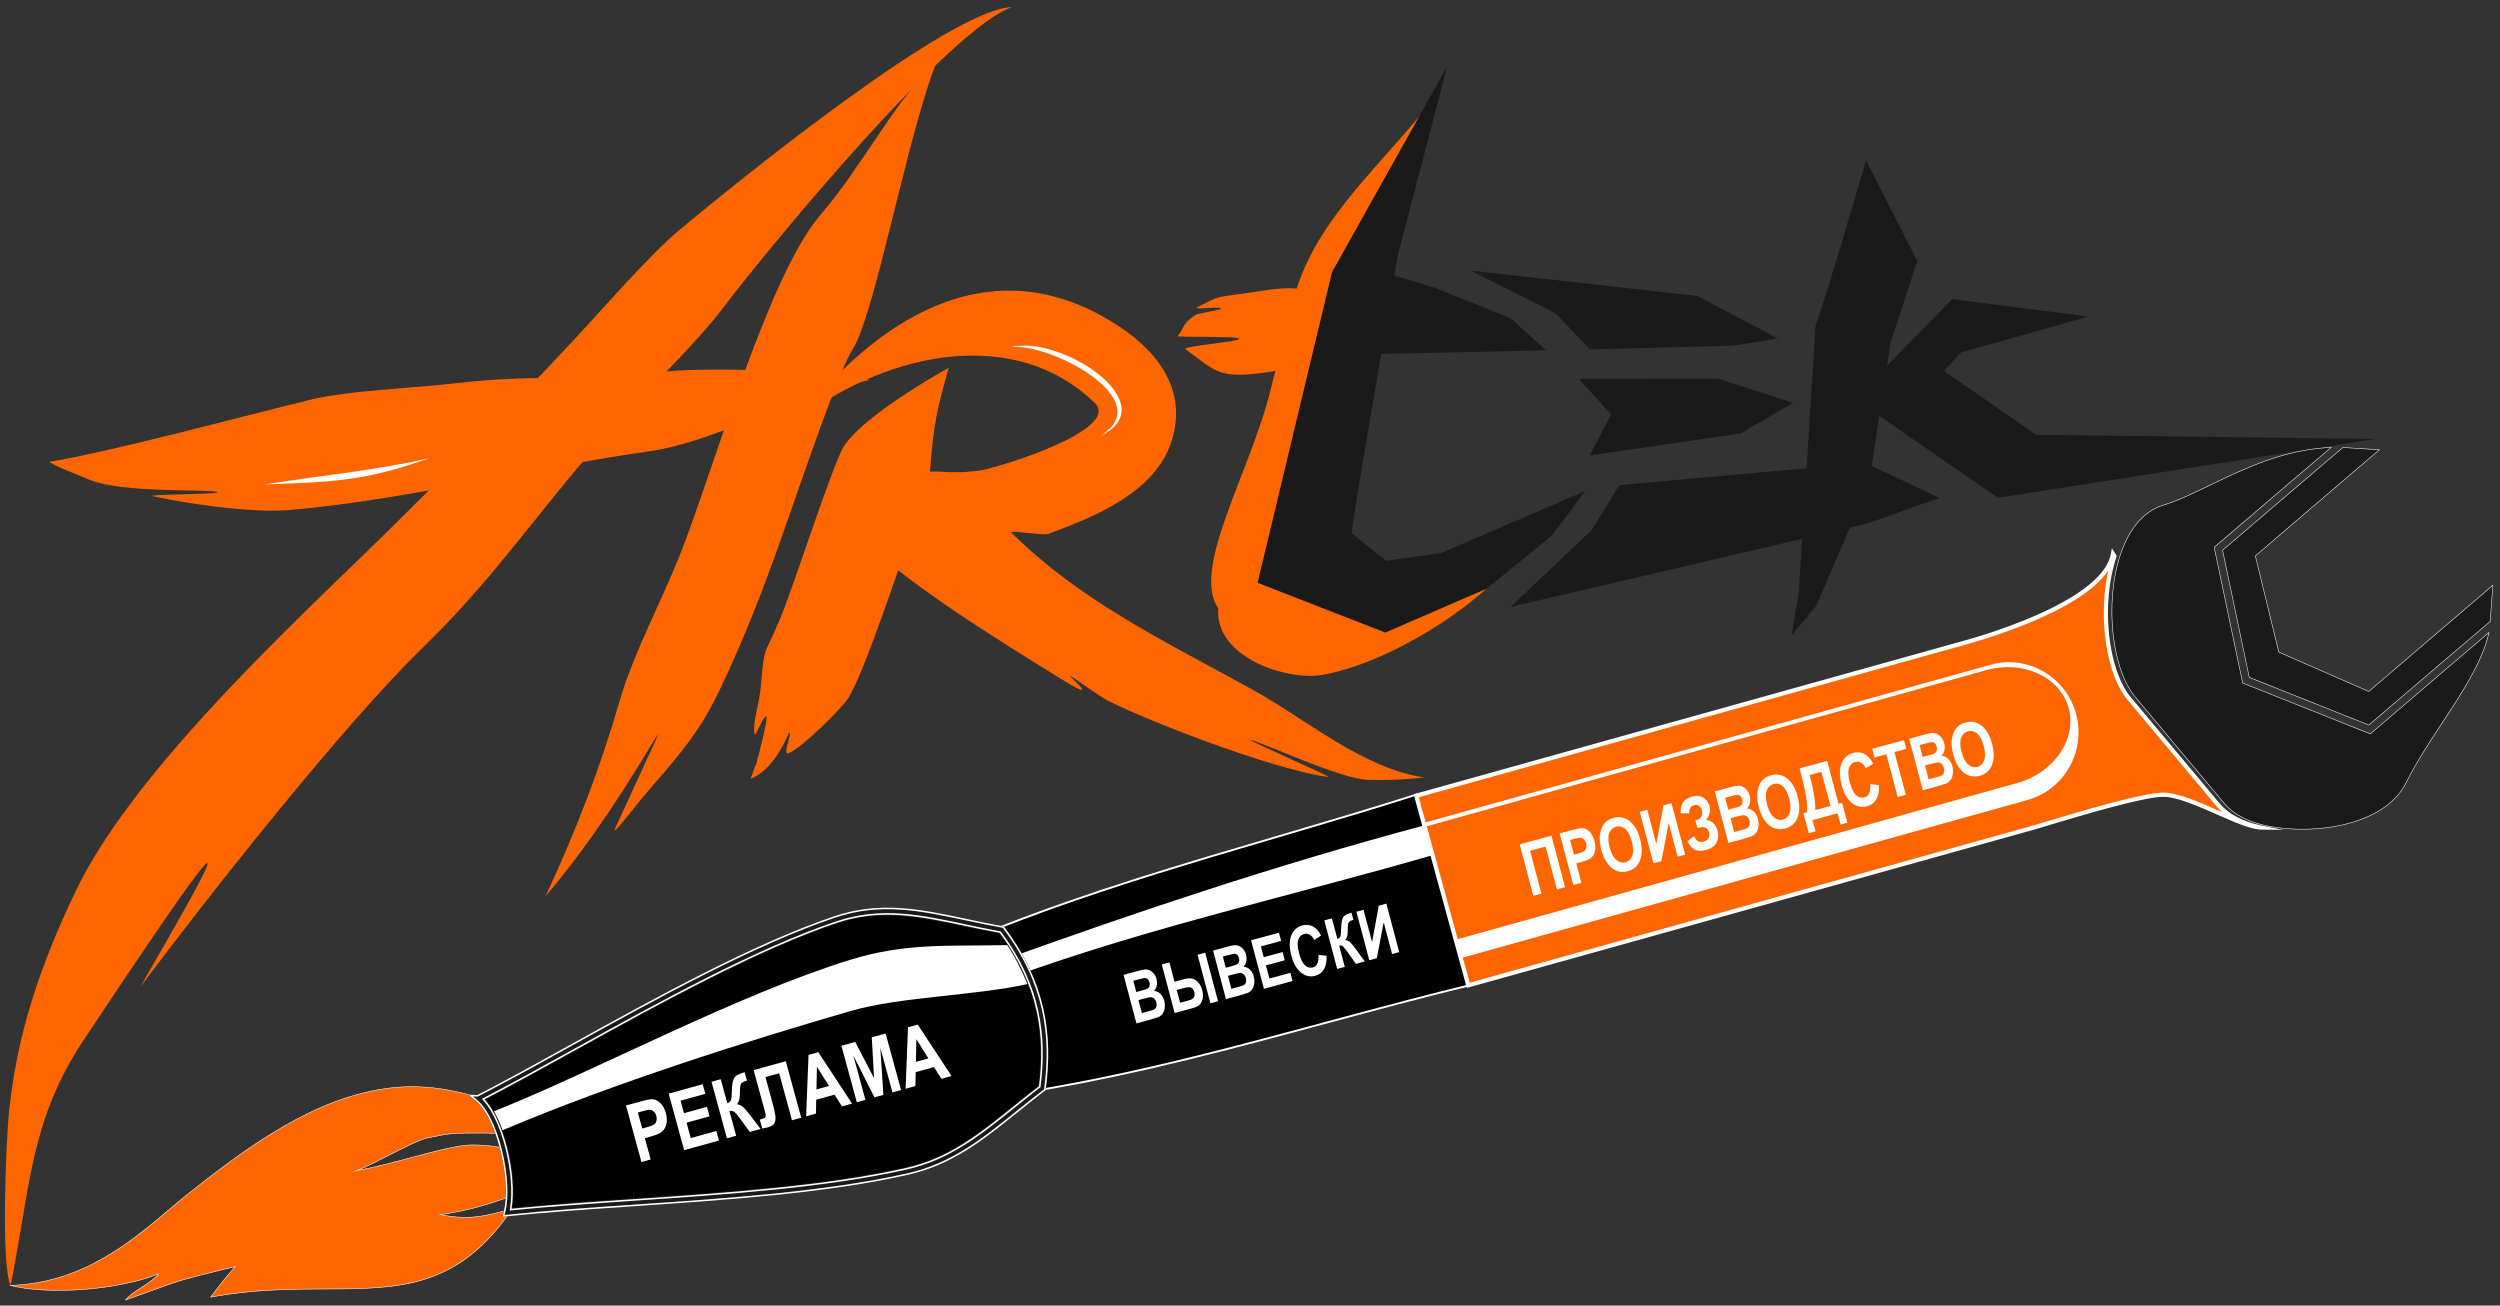<?xml version="1.0" encoding="UTF-8"?> <svg xmlns="http://www.w3.org/2000/svg" viewBox="0 0 90 47" fill="none"><rect x="0" y="0" width="90" height="47" fill="#333333" stroke="none"/><g clip-path="url(#clip0_167_787)"><path fill-rule="evenodd" clip-rule="evenodd" d="M35.917 33.38C39.178 32.093 42.55 31.099 45.923 30.105C47.603 29.609 49.283 29.114 50.962 28.578L51.03 28.556L51.049 28.626L51.325 29.629L51.343 29.695L51.638 30.768L51.656 30.834L52.917 35.427L52.936 35.496L52.867 35.514C51.167 35.928 49.477 36.384 47.787 36.84C44.408 37.752 41.028 38.664 37.53 39.255L37.469 39.266L37.452 39.205L36.371 35.27L36.352 35.198L36.169 34.533L36.159 34.497L35.876 33.464L35.859 33.403L35.917 33.38ZM45.961 30.238C42.613 31.226 39.266 32.212 36.025 33.487L36.282 34.423C38.548 33.61 40.931 32.781 43.42 31.974C45.912 31.166 48.507 30.383 51.191 29.665L50.935 28.733C49.294 29.256 47.628 29.747 45.961 30.238ZM52.765 35.395L51.523 30.873C49.865 31.352 48.198 31.796 46.531 32.239C43.177 33.131 39.824 34.022 36.502 35.223L37.569 39.107C41.039 38.517 44.395 37.611 47.752 36.705C49.417 36.256 51.082 35.806 52.765 35.395ZM51.486 30.738L51.228 29.799C48.544 30.518 45.952 31.3 43.462 32.107C40.976 32.913 38.59 33.743 36.319 34.559L36.465 35.088C39.792 33.886 43.144 32.995 46.495 32.104C48.158 31.662 49.821 31.22 51.486 30.738Z" fill="white"></path><path fill-rule="evenodd" clip-rule="evenodd" d="M36.428 35.186C37.454 34.842 38.461 34.482 39.483 34.157C40.633 33.79 41.801 33.461 42.964 33.131C44.764 32.62 46.568 32.161 48.398 31.669C49.065 31.489 49.74 31.31 50.437 31.111C50.809 31.005 51.21 30.87 51.568 30.777C51.471 30.421 51.374 30.064 51.276 29.708C46.221 31.104 41.203 32.688 36.24 34.529L36.428 35.186Z" fill="white"></path><path fill-rule="evenodd" clip-rule="evenodd" d="M36.433 0.256C34.236 0.996 27.845 8.696 25.961 11.173C25.087 12.322 23.363 13.994 22.332 15.098C19.638 17.983 18.064 20.557 15.236 23.298C12.416 26.029 7.484 32.271 5.087 35.484C4.786 35.888 11.857 24.099 2.994 37.47C1.067 40.378 1.095 42.763 0.382 46.273C0.029 45.538 0.219 41.074 0.321 40.068C0.598 37.343 1.363 34.935 2.711 32.108C4.632 28.078 9.737 23.219 12.888 20.166C15.666 17.475 18.085 14.993 20.731 12.159C21.743 11.075 23.392 9.166 24.459 8.278C26.747 6.373 34.238 0.32 36.433 0.256Z" fill="#FF6600"></path><path fill-rule="evenodd" clip-rule="evenodd" d="M33.76 2.112C32.823 4.448 31.898 9.24 31.128 11.542C30.699 12.826 30.763 12.236 30.226 13.575C28.917 16.833 28.016 20.063 26.588 23.342C25.594 25.623 25.212 26.27 23.958 27.749C23.743 28.002 23.503 28.28 23.229 28.595C22.874 29.004 21.943 30.26 22.166 29.774C25.313 22.89 23.112 28.209 19.641 32.26C20.747 29.887 21.593 27.687 22.336 25.141C22.803 23.54 23.82 21.629 24.475 19.983C25.687 16.936 27.631 9.963 29.522 7.753C31.104 5.905 32.017 3.914 33.76 2.112Z" fill="#FF6600"></path><path fill-rule="evenodd" clip-rule="evenodd" d="M34.156 13.24C33.752 14.648 33.603 15.301 33.497 16.773C33.404 18.069 33.352 17.681 32.918 18.861C32.495 20.012 31.094 24.318 30.508 25.177C30.296 25.488 28.954 26.858 28.401 27.113C28.125 27.241 28.572 26.262 28.401 26.39C28.475 26.159 27.966 27.693 27.027 28.029C27.042 27.991 27.29 27.253 27.224 27.558L27.213 27.555C28.076 24.3 27.205 26.554 27.171 26.441C27.068 26.099 27.342 25.279 27.386 24.753C27.519 23.163 27.502 23.667 28.079 22.287C28.578 21.094 29.998 16.644 30.39 16.05C31.009 15.111 33.157 13.791 34.156 13.24Z" fill="#FF6600"></path><path fill-rule="evenodd" clip-rule="evenodd" d="M34.156 13.24C30.819 17.173 31.288 20.32 28.223 25.899L27.496 27.223C27.438 27.728 27.738 27.369 27.027 28.029" fill="#FF6600"></path><path fill-rule="evenodd" clip-rule="evenodd" d="M28.76 15.087C31.354 11.755 35.553 8.627 40.29 11.752C41.776 12.733 42.738 14.127 42.175 15.884C41.584 17.728 39.422 18.6 37.737 19.22C37.558 19.286 36.557 19.103 36.389 19.157C38.862 21.601 41.704 22.968 45.016 24.785C47.059 25.906 48.992 27.63 51.275 27.993C50.547 28.067 49.9 28.096 49.235 28.074C48.221 28.042 45.343 26.669 45.014 26.639C44.866 26.626 47.981 27.988 47.826 27.97C47.648 27.95 47.434 27.912 47.19 27.859C45.25 27.435 41.699 26.116 39.895 25.23C39.61 25.09 38.812 24.505 38.641 24.396C38.079 24.035 39.953 25.521 38.175 24.428C33.823 21.753 32.69 20.841 30.929 19.416C32.663 20.554 30.269 16.644 34.15 16.998L34.684 16.997L35.218 16.95C35.901 16.858 40.402 15.467 39.408 14.502C36.606 11.782 32.109 12.58 28.76 15.087Z" fill="#FF6600"></path><path fill-rule="evenodd" clip-rule="evenodd" d="M51.268 3.974C50.063 6.808 48.809 7.787 48.627 10.94C48.455 13.921 47.41 14.926 46.867 17.445C46.655 18.429 46.731 20.13 46.47 20.71C46.438 20.781 46.413 20.828 46.381 20.873C46.416 21.361 47.499 21.434 47.572 21.877C49.273 21.703 50.783 21.552 51.986 21.134C53.202 20.711 54.125 20.283 55.068 19.392C53.746 21.6 50.077 23.863 47.605 24.297C46.376 24.513 43.722 23.697 43.857 21.897C42.867 20.467 45.032 16.97 45.753 13.986C46.122 12.459 46.212 12.722 46.463 11.279C46.981 8.295 49.467 6.218 51.268 3.974Z" fill="#FF6600"></path><path fill-rule="evenodd" clip-rule="evenodd" d="M44.287 12.141L42.387 12.113C42.621 11.847 42.57 11.599 43.09 11.313C43.373 11.253 43.657 11.193 43.94 11.132C44.083 10.993 42.986 11.168 43.084 11.074C44.025 10.587 43.569 10.759 45.349 10.481C47.334 10.171 47.318 10.55 48.891 11.639C47.446 12.998 47.901 13.045 45.906 13.357C43.889 13.672 43.847 13.438 42.678 12.567C42.513 12.444 45.609 12.228 44.287 12.141Z" fill="#FF6600"></path><path fill-rule="evenodd" clip-rule="evenodd" d="M1.773 16.626C4.046 16.257 8.959 14.927 11.196 14.385C12.556 14.055 14.848 13.979 16.344 13.803C19.335 13.451 20.712 13.743 23.682 13.401C25.533 13.188 29.474 13.356 31.316 13.68L30.476 13.861C28.086 14.471 25.704 15.918 23.336 16.252C19.249 16.829 14.453 18.033 10.342 18.365C9.496 18.433 8.086 18.316 6.626 18.075C6.253 18.013 5.877 17.944 5.507 17.867C5.133 17.79 8.155 17.799 7.801 17.709C7.37 17.599 4.36 17.76 3.194 17.26C2.622 17.015 2.118 16.85 1.773 16.626Z" fill="#FF6600"></path><path fill-rule="evenodd" clip-rule="evenodd" d="M3.054 16.6C10.168 16.877 17.025 15.732 23.828 14.782C25.463 14.553 29.242 13.599 31.316 13.68" fill="#FF6600"></path><path fill-rule="evenodd" clip-rule="evenodd" d="M56.002 11.279L52.935 9.74L61.114 10.657L64.001 12.185L62.374 12.446L57.228 12.577L56.002 11.279ZM50.197 9.916L51.642 10.356L54.38 11.454L55.661 12.612L49.72 12.743L48.874 17.758L48.653 19.193L49.897 20.188L51.879 19.909L57.074 17.674L55.867 19.285L53.514 21.195L49.871 22.772L45.273 20.981L47.953 9.796L52.1 2.385L50.312 9.232L50.197 9.916ZM75.185 11.396L70.6 12.689L69.976 13.35L73.305 15.654L85.525 15.8L71.925 17.919L67.658 14.975L67.382 16.77L69.819 17.925L67.206 18.854L66.597 18.996L65.379 21.817L64.499 22.876L64.757 21.313L64.878 19.398L54.378 21.85L57.309 19.075L58.296 17.464L65.037 16.856L65.362 11.701C65.609 11.16 67.175 5.76 67.179 5.768L69.028 9.415L68.965 9.575L68.067 12.314L67.937 13.159L70.278 10.768L75.185 11.396ZM58.004 14.924L56.836 13.637L61.871 13.634L64.551 14.503L62.653 15.604L57.224 16.398L58.004 14.924Z" fill="#1A1A1A"></path><path fill-rule="evenodd" clip-rule="evenodd" d="M35.942 33.445C40.832 31.515 45.969 30.245 50.983 28.645C51.605 30.912 52.228 33.179 52.851 35.446C47.74 36.693 42.761 38.3 37.519 39.187C36.993 37.273 36.468 35.359 35.942 33.445ZM36.236 34.514C40.812 32.87 45.861 31.161 51.276 29.714C51.39 30.127 51.458 30.374 51.571 30.786C46.52 32.251 41.437 33.359 36.418 35.179C36.342 34.903 36.312 34.791 36.236 34.514Z" fill="black"></path><path fill-rule="evenodd" clip-rule="evenodd" d="M20.304 40.471C18.404 41.042 18.86 40.778 17.125 40.79C16.266 40.795 16.206 40.793 15.379 40.967C14.899 41.069 13.281 42.005 12.827 42.146C14.302 41.881 16.124 41.224 16.983 41.217C18.657 41.205 19.285 41.977 21.308 41.2C20.512 42.365 17.937 43.373 16.278 43.66C16.135 43.685 15.99 43.707 15.844 43.726C15.924 43.742 16.037 43.761 16.196 43.783C17.072 43.91 17.602 43.731 18.438 43.523C15.6 47.708 12.419 45.793 7.582 46.698C7.934 46.239 8.034 46.092 8.403 45.675L8.468 45.601L8.027 45.703C6.109 46.18 6.588 46.065 4.518 46.802C4.749 46.495 5.446 46.197 5.711 45.862C4.138 46.48 1.642 46.608 0.377 46.275C3.423 46.181 5.328 44.12 6.848 42.917C8.508 41.602 10.477 40.147 12.515 39.505C14.111 39.002 15.44 38.995 17.084 39.465C18.84 39.968 17.975 40.172 20.304 40.471Z" fill="#FF6600"></path><path fill-rule="evenodd" clip-rule="evenodd" d="M20.307 40.48C18.97 40.882 18.798 40.87 18.211 40.833C17.963 40.816 17.641 40.795 17.125 40.799L17.084 40.799C16.265 40.805 16.194 40.805 15.381 40.977C15.114 41.032 14.493 41.349 13.917 41.642C13.528 41.839 13.161 42.026 12.936 42.116C13.543 42.001 14.204 41.824 14.827 41.657C15.696 41.425 16.494 41.212 16.983 41.208C17.574 41.203 18.034 41.297 18.472 41.385C19.273 41.547 19.997 41.694 21.305 41.191L21.333 41.181L21.316 41.205C20.954 41.734 20.227 42.231 19.386 42.642C18.371 43.139 17.188 43.512 16.28 43.669C16.208 43.682 16.136 43.694 16.064 43.705C16.011 43.712 15.957 43.72 15.903 43.727C15.929 43.732 15.959 43.737 15.992 43.743C16.049 43.752 16.117 43.763 16.197 43.774C16.976 43.886 17.48 43.758 18.17 43.581C18.255 43.559 18.343 43.537 18.436 43.514L18.46 43.508L18.446 43.528C16.501 46.397 14.396 46.404 11.709 46.413C10.471 46.417 9.11 46.422 7.584 46.707L7.56 46.712L7.575 46.692C7.641 46.607 7.697 46.532 7.749 46.465C7.974 46.169 8.096 46.009 8.396 45.669L8.442 45.617L8.029 45.713C6.519 46.087 6.495 46.096 5.543 46.443C5.286 46.536 4.961 46.654 4.521 46.811L4.492 46.821L4.51 46.797C4.626 46.643 4.855 46.492 5.09 46.339C5.315 46.192 5.544 46.041 5.681 45.883C4.927 46.175 3.967 46.355 3.034 46.427C2.017 46.506 1.03 46.456 0.375 46.284L0.313 46.268L0.377 46.266C2.952 46.187 4.711 44.699 6.112 43.514C6.366 43.3 6.608 43.095 6.842 42.91C7.672 42.252 8.58 41.559 9.535 40.951C10.49 40.342 11.492 39.818 12.512 39.496C13.311 39.245 14.043 39.117 14.781 39.111C15.519 39.105 16.263 39.221 17.086 39.456C17.803 39.662 18.084 39.817 18.323 39.95C18.669 40.142 18.928 40.285 20.305 40.462L20.349 40.467L20.307 40.48ZM18.212 40.814C18.79 40.852 18.965 40.863 20.26 40.474C18.916 40.3 18.658 40.157 18.314 39.966C18.076 39.834 17.796 39.679 17.081 39.474C16.26 39.239 15.518 39.123 14.782 39.13C14.045 39.136 13.315 39.263 12.518 39.514C11.5 39.834 10.498 40.358 9.544 40.967C8.59 41.575 7.683 42.267 6.853 42.924C6.621 43.108 6.378 43.313 6.124 43.529C4.733 44.705 2.988 46.179 0.442 46.282C1.095 46.441 2.049 46.484 3.032 46.408C3.978 46.335 4.95 46.151 5.707 45.853L5.739 45.841L5.718 45.867C5.583 46.038 5.339 46.198 5.1 46.355C4.88 46.499 4.664 46.64 4.545 46.782C4.97 46.631 5.286 46.516 5.537 46.425C6.49 46.078 6.514 46.069 8.025 45.694L8.466 45.592L8.495 45.585L8.475 45.607L8.41 45.681C8.11 46.02 7.988 46.181 7.763 46.476C7.716 46.539 7.664 46.607 7.604 46.684C9.122 46.403 10.477 46.398 11.709 46.394C14.384 46.385 16.481 46.378 18.417 43.538C18.334 43.558 18.253 43.579 18.175 43.599C17.482 43.776 16.977 43.906 16.194 43.793C16.115 43.781 16.047 43.771 15.989 43.761C15.93 43.752 15.882 43.743 15.843 43.735L15.787 43.724L15.843 43.717C15.915 43.707 15.988 43.697 16.061 43.686C16.133 43.675 16.205 43.663 16.277 43.651C17.184 43.494 18.364 43.121 19.378 42.626C20.204 42.221 20.918 41.736 21.283 41.219C19.989 41.711 19.267 41.565 18.468 41.403C18.032 41.315 17.572 41.222 16.983 41.227C16.497 41.23 15.7 41.443 14.832 41.675C14.17 41.852 13.467 42.041 12.829 42.155L12.681 42.181L12.824 42.137C13.024 42.075 13.452 41.857 13.908 41.625C14.485 41.331 15.108 41.015 15.377 40.958C16.191 40.787 16.263 40.786 17.083 40.781L17.125 40.78C17.642 40.777 17.964 40.798 18.212 40.814Z" fill="white"></path><path fill-rule="evenodd" clip-rule="evenodd" d="M18.275 43.644C18.551 42.49 18.035 40.226 17.248 39.547C20.795 37.724 26.044 34.477 30.091 33.115C32.12 32.432 33.837 33.08 36.053 33.478C37.523 35.43 37.758 37.313 37.509 39.169C35.833 40.45 34.609 41.714 32.653 42.156C28.355 43.128 22.52 43.196 18.275 43.644Z" fill="black"></path><path fill-rule="evenodd" clip-rule="evenodd" d="M18.202 43.626C18.34 43.048 18.274 42.182 18.074 41.383C17.883 40.622 17.572 39.926 17.2 39.605L17.114 39.531L17.215 39.479C18.222 38.961 19.364 38.33 20.576 37.66C23.644 35.965 27.162 34.021 30.068 33.043C31.705 32.492 33.134 32.795 34.777 33.144C35.19 33.232 35.616 33.322 36.066 33.404L36.095 33.408L36.112 33.432C36.855 34.417 37.285 35.386 37.499 36.343C37.712 37.299 37.709 38.243 37.583 39.18L37.579 39.211L37.554 39.23C37.222 39.484 36.911 39.734 36.608 39.978C35.362 40.981 34.257 41.871 32.669 42.23C29.765 42.886 26.166 43.131 22.827 43.358C21.215 43.468 19.662 43.574 18.282 43.719L18.177 43.73L18.202 43.626ZM18.22 41.346C18.414 42.12 18.483 42.96 18.37 43.557C19.73 43.417 21.245 43.313 22.817 43.206C26.151 42.98 29.745 42.735 32.636 42.081C34.19 41.73 35.283 40.851 36.515 39.859C36.813 39.619 37.119 39.373 37.439 39.128C37.558 38.218 37.559 37.303 37.352 36.376C37.145 35.447 36.728 34.506 36.011 33.548C35.574 33.469 35.154 33.38 34.747 33.293C33.124 32.949 31.713 32.649 30.115 33.187C27.223 34.16 23.71 36.101 20.648 37.794C19.471 38.444 18.36 39.058 17.378 39.565C17.739 39.932 18.036 40.612 18.22 41.346Z" fill="white"></path><path fill-rule="evenodd" clip-rule="evenodd" d="M18.133 43.609C18.268 43.042 18.203 42.19 18.006 41.401C17.818 40.654 17.514 39.971 17.153 39.66L16.844 39.4L17.182 39.415C18.175 38.905 19.326 38.269 20.547 37.594C23.615 35.898 27.134 33.954 30.045 32.974C31.7 32.417 33.138 32.723 34.79 33.074C35.2 33.16 35.623 33.25 36.078 33.332L36.134 33.342L36.169 33.389C36.918 34.383 37.352 35.361 37.568 36.327C37.784 37.294 37.781 38.246 37.654 39.19L37.646 39.251L37.597 39.288C37.258 39.547 36.95 39.795 36.65 40.037C35.398 41.044 34.287 41.938 32.685 42.3C29.778 42.958 26.177 43.203 22.836 43.43C21.226 43.539 19.677 43.645 18.29 43.791L18.084 43.813L18.133 43.609ZM18.289 41.328C18.475 42.072 18.548 42.876 18.456 43.476C19.788 43.341 21.274 43.24 22.816 43.135C26.145 42.908 29.734 42.664 32.62 42.011C34.157 41.664 35.243 40.79 36.467 39.805C36.762 39.568 37.065 39.324 37.372 39.089C37.486 38.196 37.485 37.298 37.283 36.392C37.08 35.48 36.672 34.556 35.971 33.614C35.548 33.537 35.133 33.449 34.731 33.364C33.119 33.021 31.718 32.724 30.138 33.255C27.254 34.226 23.746 36.164 20.687 37.855C19.547 38.484 18.47 39.08 17.494 39.586C17.835 39.975 18.113 40.628 18.289 41.328Z" fill="#1A1A1A"></path><path fill-rule="evenodd" clip-rule="evenodd" d="M18.387 42.484C18.38 42.392 18.37 42.299 18.359 42.206C18.347 42.111 18.333 42.016 18.318 41.921C18.302 41.825 18.284 41.73 18.265 41.635C18.245 41.541 18.223 41.445 18.2 41.351C18.177 41.261 18.153 41.172 18.127 41.083C18.101 40.994 18.073 40.908 18.045 40.825C18.016 40.742 17.986 40.66 17.955 40.581C17.923 40.502 17.891 40.425 17.857 40.351C17.825 40.279 17.79 40.209 17.755 40.143C17.723 40.081 17.689 40.022 17.655 39.965L17.649 39.955C17.613 39.897 17.577 39.842 17.539 39.79C17.501 39.738 17.464 39.691 17.426 39.647L17.396 39.614L17.372 39.586L17.348 39.558L17.38 39.541L17.413 39.524L17.453 39.504L17.459 39.5C17.699 39.376 17.946 39.245 18.2 39.11C18.452 38.975 18.714 38.834 18.983 38.687C19.531 38.388 20.075 38.087 20.633 37.779L20.636 37.778L20.64 37.773L20.647 37.771L20.649 37.77C22.18 36.925 23.823 36.017 25.441 35.201C27.062 34.383 28.663 33.654 30.109 33.168C30.311 33.1 30.509 33.045 30.704 33.003C30.899 32.96 31.093 32.929 31.285 32.908C31.478 32.887 31.669 32.876 31.859 32.873C32.05 32.87 32.239 32.876 32.428 32.889C33.176 32.94 33.926 33.098 34.727 33.268L34.744 33.271H34.745L34.747 33.272L34.748 33.272L34.749 33.272L34.772 33.277V33.278C34.97 33.319 35.171 33.362 35.365 33.402C35.569 33.444 35.777 33.484 35.988 33.523L36.001 33.525L36.012 33.527L36.023 33.529L36.03 33.538L36.036 33.547L36.045 33.558L36.05 33.566C36.136 33.681 36.217 33.796 36.294 33.912C36.374 34.03 36.45 34.15 36.522 34.269C36.593 34.388 36.659 34.505 36.721 34.621C36.783 34.739 36.842 34.856 36.897 34.974C36.951 35.093 37.002 35.21 37.048 35.325C37.095 35.442 37.138 35.559 37.178 35.675C37.217 35.791 37.253 35.907 37.285 36.024C37.318 36.14 37.347 36.256 37.373 36.371C37.398 36.486 37.421 36.602 37.44 36.716C37.459 36.831 37.476 36.945 37.489 37.059C37.503 37.172 37.514 37.285 37.522 37.398C37.529 37.512 37.535 37.627 37.538 37.743C37.541 37.856 37.541 37.97 37.539 38.084C37.537 38.197 37.532 38.311 37.526 38.423C37.52 38.535 37.511 38.648 37.5 38.761C37.49 38.874 37.477 38.986 37.463 39.097L37.463 39.1L37.461 39.114L37.459 39.127L37.458 39.139L37.448 39.146L37.439 39.153L37.427 39.162C37.358 39.215 37.282 39.274 37.203 39.336C37.129 39.394 37.052 39.455 36.974 39.517C36.836 39.627 36.684 39.749 36.535 39.869L36.526 39.876L36.524 39.878L36.523 39.878L36.523 39.878L36.519 39.882C35.288 40.872 34.196 41.75 32.64 42.102C31.916 42.265 31.149 42.404 30.354 42.522C29.559 42.64 28.734 42.739 27.895 42.825C27.057 42.91 26.21 42.982 25.366 43.047C24.522 43.111 23.676 43.169 22.847 43.225L22.824 43.227L22.823 43.227L22.822 43.227L22.82 43.227C22.436 43.254 22.054 43.279 21.677 43.306C21.303 43.332 20.931 43.359 20.563 43.386C20.198 43.414 19.839 43.443 19.488 43.473C19.133 43.503 18.791 43.535 18.466 43.568L18.421 43.572L18.385 43.576L18.348 43.58L18.354 43.543L18.359 43.506L18.366 43.462C18.376 43.393 18.385 43.32 18.391 43.243C18.398 43.166 18.402 43.086 18.403 43.007C18.405 42.924 18.405 42.839 18.402 42.752C18.399 42.666 18.394 42.576 18.387 42.484L18.387 42.484ZM18.416 42.199C18.427 42.294 18.437 42.388 18.444 42.48C18.451 42.571 18.456 42.661 18.459 42.751C18.461 42.839 18.462 42.925 18.46 43.008C18.458 43.091 18.454 43.172 18.448 43.248C18.442 43.322 18.433 43.396 18.422 43.468V43.469L18.422 43.471L18.415 43.515L18.46 43.511C18.796 43.477 19.137 43.445 19.483 43.416C19.832 43.386 20.191 43.357 20.558 43.329C20.922 43.301 21.295 43.275 21.673 43.248C22.05 43.222 22.431 43.196 22.816 43.17L22.817 43.17H22.818L22.819 43.169H22.819L22.842 43.168C23.67 43.112 24.514 43.054 25.361 42.989C26.209 42.925 27.057 42.852 27.889 42.767C28.725 42.682 29.549 42.583 30.345 42.465C31.14 42.346 31.906 42.209 32.627 42.045C34.172 41.696 35.261 40.82 36.488 39.833L36.488 39.833L36.489 39.832L36.489 39.832L36.49 39.831L36.498 39.825H36.498L36.498 39.825C36.643 39.708 36.791 39.589 36.938 39.472C37.013 39.412 37.09 39.352 37.167 39.291C37.239 39.235 37.314 39.176 37.392 39.116L37.404 39.108L37.405 39.095L37.405 39.093C37.42 38.98 37.432 38.868 37.443 38.757C37.453 38.646 37.462 38.533 37.468 38.42C37.475 38.307 37.479 38.195 37.481 38.083C37.483 37.971 37.483 37.858 37.48 37.745C37.477 37.632 37.472 37.518 37.464 37.403C37.456 37.291 37.445 37.178 37.432 37.066C37.419 36.953 37.402 36.839 37.383 36.726C37.364 36.612 37.342 36.498 37.316 36.385C37.291 36.27 37.262 36.155 37.23 36.041C37.197 35.926 37.162 35.811 37.123 35.695C37.084 35.58 37.041 35.465 36.995 35.348C36.948 35.231 36.898 35.115 36.844 35C36.79 34.883 36.732 34.767 36.669 34.649C36.607 34.532 36.541 34.415 36.472 34.3C36.402 34.182 36.327 34.064 36.247 33.945C36.169 33.828 36.086 33.711 35.998 33.594L35.99 33.583L35.977 33.58C35.769 33.542 35.561 33.501 35.353 33.459C35.151 33.417 34.959 33.377 34.77 33.337V33.339L34.736 33.33L34.734 33.329L34.732 33.329C33.927 33.158 33.174 32.998 32.425 32.947C32.236 32.935 32.047 32.929 31.86 32.931C31.671 32.934 31.482 32.945 31.291 32.966C31.101 32.987 30.909 33.017 30.715 33.06C30.521 33.102 30.325 33.156 30.127 33.223C28.684 33.708 27.086 34.436 25.466 35.253C23.843 36.072 22.202 36.978 20.673 37.823L20.67 37.825L20.67 37.825L20.667 37.827L20.666 37.827L20.665 37.828L20.66 37.83C20.093 38.144 19.541 38.449 19.01 38.738C18.746 38.882 18.484 39.023 18.226 39.161C17.97 39.298 17.721 39.429 17.478 39.556L17.439 39.576L17.468 39.609C17.508 39.655 17.547 39.704 17.584 39.756C17.616 39.799 17.647 39.845 17.677 39.894L17.678 39.894L17.697 39.925C17.734 39.985 17.77 40.049 17.805 40.116C17.841 40.184 17.876 40.255 17.909 40.328C17.943 40.403 17.976 40.48 18.007 40.559C18.039 40.639 18.069 40.722 18.098 40.806C18.128 40.893 18.156 40.98 18.181 41.067C18.207 41.155 18.232 41.246 18.255 41.337C18.278 41.431 18.3 41.528 18.32 41.624C18.34 41.72 18.358 41.816 18.374 41.912C18.39 42.008 18.404 42.105 18.415 42.2L18.416 42.199Z" fill="white"></path><path d="M22.812 43.071H22.814" stroke="white" stroke-width="0.216"></path><path d="M22.814 43.129H22.812" stroke="white" stroke-width="0.216"></path><path fill-rule="evenodd" clip-rule="evenodd" d="M18.259 42.613C18.27 42.805 18.27 42.99 18.259 43.163C18.249 43.329 18.227 43.484 18.194 43.624L18.166 43.74L18.284 43.728C18.98 43.654 19.713 43.591 20.473 43.533C21.233 43.475 22.023 43.421 22.828 43.367L22.831 43.366L22.832 43.366H22.833C24.504 43.252 26.239 43.135 27.916 42.963C29.596 42.791 31.221 42.566 32.672 42.238C33.465 42.059 34.137 41.747 34.766 41.355C35.397 40.964 35.985 40.49 36.608 39.988L36.611 39.987L36.614 39.984L36.614 39.983C36.913 39.743 37.221 39.495 37.559 39.237L37.587 39.216L37.592 39.181C37.623 38.947 37.647 38.712 37.661 38.476C37.676 38.24 37.681 38.004 37.676 37.768C37.671 37.532 37.656 37.295 37.628 37.057C37.6 36.819 37.56 36.58 37.507 36.341C37.453 36.102 37.386 35.861 37.304 35.62C37.222 35.38 37.125 35.138 37.011 34.895C36.898 34.652 36.767 34.409 36.62 34.164C36.471 33.92 36.305 33.674 36.119 33.428L36.099 33.401L36.067 33.395C35.843 33.355 35.623 33.312 35.407 33.268C35.188 33.223 34.982 33.179 34.78 33.136L34.777 33.136L34.775 33.136C33.952 32.961 33.182 32.797 32.414 32.747C32.031 32.722 31.648 32.725 31.259 32.769C30.869 32.813 30.474 32.897 30.064 33.035C27.16 34.013 23.644 35.955 20.578 37.649L20.578 37.65L20.577 37.65L20.577 37.65C20.27 37.82 19.967 37.987 19.671 38.15C19.369 38.316 19.079 38.476 18.809 38.623C18.529 38.775 18.254 38.923 17.984 39.066C17.718 39.209 17.459 39.344 17.21 39.472L17.202 39.476L17.196 39.48L17.188 39.479L17.179 39.479L17.028 39.472L17.191 39.609L17.192 39.61L17.194 39.611C17.282 39.688 17.367 39.785 17.448 39.899C17.531 40.017 17.611 40.154 17.684 40.304C17.76 40.459 17.83 40.63 17.894 40.809C17.959 40.992 18.017 41.187 18.067 41.386C18.118 41.59 18.16 41.8 18.193 42.007C18.225 42.213 18.247 42.417 18.259 42.614L18.259 42.613ZM18.202 43.159C18.213 42.989 18.212 42.806 18.202 42.616C18.19 42.421 18.168 42.219 18.136 42.016C18.104 41.81 18.062 41.603 18.011 41.4C17.962 41.203 17.904 41.011 17.84 40.828C17.777 40.65 17.708 40.482 17.633 40.33C17.561 40.182 17.483 40.048 17.401 39.932C17.324 39.823 17.243 39.73 17.158 39.657L17.157 39.655L16.927 39.461L16.861 39.406L16.946 39.41L17.182 39.421L17.184 39.421L17.185 39.42C17.433 39.293 17.691 39.157 17.958 39.016C18.222 38.875 18.498 38.727 18.782 38.572C19.069 38.416 19.355 38.258 19.644 38.099C19.94 37.937 20.243 37.769 20.55 37.599L20.551 37.599L20.552 37.598C23.62 35.903 27.137 33.959 30.047 32.98C30.461 32.841 30.861 32.755 31.253 32.712C31.646 32.667 32.032 32.664 32.419 32.69C33.19 32.74 33.962 32.904 34.788 33.079L34.79 33.08L34.792 33.08C35 33.124 35.211 33.169 35.419 33.211C35.63 33.254 35.848 33.297 36.078 33.338L36.12 33.346L36.131 33.348L36.138 33.357L36.165 33.392C36.352 33.64 36.52 33.888 36.669 34.134C36.818 34.381 36.95 34.626 37.064 34.87C37.178 35.115 37.276 35.359 37.359 35.602C37.441 35.844 37.509 36.087 37.563 36.328C37.617 36.57 37.657 36.81 37.685 37.05C37.713 37.289 37.729 37.529 37.734 37.767C37.739 38.005 37.734 38.243 37.719 38.48C37.705 38.716 37.681 38.953 37.649 39.189L37.643 39.236L37.641 39.248L37.632 39.255L37.594 39.283C37.258 39.54 36.95 39.788 36.651 40.029L36.65 40.029L36.647 40.032L36.645 40.033C36.02 40.536 35.431 41.011 34.797 41.405C34.163 41.8 33.485 42.114 32.684 42.294C31.231 42.623 29.604 42.849 27.923 43.02C26.24 43.193 24.506 43.31 22.837 43.424L22.837 43.424L22.833 43.424H22.833C22.03 43.479 21.241 43.533 20.478 43.591C19.716 43.65 18.982 43.712 18.29 43.785L18.132 43.802L18.092 43.806L18.102 43.767L18.139 43.61C18.171 43.475 18.192 43.323 18.203 43.159L18.202 43.159ZM22.833 43.424L22.832 43.424L22.833 43.424ZM22.833 43.366H22.833H22.833Z" fill="white"></path><path d="M36.694 40.084L36.693 40.084" stroke="white" stroke-width="0.216"></path><path fill-rule="evenodd" clip-rule="evenodd" d="M76.069 19.938C75.779 21.62 71.783 22.843 70.762 23.128L50.983 28.647L52.858 35.471C60.578 33.316 65.453 31.956 73.173 29.802C73.789 29.63 77.014 28.602 77.893 28.61C78.828 28.618 80.667 29.78 81.387 29.79C80.746 29.659 80.2 29.392 79.848 28.971L76.656 25.156C75.796 24.128 75.549 21.723 76.121 20.023C76.103 19.995 76.086 19.966 76.069 19.938Z" fill="#FF6600"></path><path fill-rule="evenodd" clip-rule="evenodd" d="M75.901 20.53C75.624 20.948 75.15 21.328 74.593 21.663C73.252 22.469 71.426 23.021 70.781 23.201L51.076 28.7L52.91 35.377L73.153 29.729C73.263 29.698 73.459 29.639 73.711 29.563C74.859 29.219 77.162 28.527 77.894 28.534C78.407 28.538 79.17 28.874 79.883 29.188L80.011 29.244C79.931 29.175 79.858 29.1 79.791 29.02L76.599 25.205C76.159 24.68 75.876 23.808 75.777 22.853C75.697 22.089 75.734 21.269 75.901 20.53ZM74.516 21.532C75.287 21.069 75.891 20.524 75.994 19.926L76.027 19.735L76.131 19.897C76.148 19.924 76.166 19.954 76.184 19.983L76.203 20.013L76.192 20.047C75.909 20.888 75.829 21.904 75.926 22.837C76.023 23.764 76.294 24.605 76.713 25.107L79.906 28.922C80.07 29.119 80.28 29.281 80.524 29.411C80.783 29.549 81.081 29.649 81.402 29.715L82.189 29.875L81.386 29.865C81.035 29.86 80.448 29.602 79.823 29.327C79.124 29.019 78.375 28.69 77.893 28.685C77.184 28.679 74.894 29.366 73.754 29.709C73.502 29.785 73.306 29.843 73.194 29.875L52.878 35.544L52.806 35.564L52.785 35.491L50.911 28.667L50.891 28.593L50.963 28.573L70.742 23.054C71.381 22.876 73.19 22.329 74.516 21.532Z" fill="white"></path><path fill-rule="evenodd" clip-rule="evenodd" d="M71.664 23.93L51.233 29.631L51.271 29.771L71.509 24.124C72.831 23.755 74.164 24.368 74.471 25.485C74.778 26.602 73.947 27.819 72.625 28.188L52.387 33.835L52.569 34.498L73.001 28.796C74.323 28.427 75.103 27.03 74.736 25.692C74.368 24.354 72.986 23.561 71.664 23.93Z" fill="white"></path><path fill-rule="evenodd" clip-rule="evenodd" d="M81.192 20.012L83.279 18.226L85.658 16.191L84.343 16.111L82.576 17.616L80.013 19.809L80.974 24.386L85.278 26.102L87.841 23.909L89.647 22.371L89.741 21.071L87.362 23.106L85.275 24.892L82.037 23.476L81.192 20.012Z" fill="#1A1A1A"></path><path fill-rule="evenodd" clip-rule="evenodd" d="M81.186 20.005L83.273 18.219L85.634 16.199L84.346 16.12L82.582 17.623L80.023 19.812L80.981 24.379L85.276 26.091L87.835 23.902L89.638 22.367L89.73 21.093L87.368 23.113L85.281 24.899L85.276 24.903L85.271 24.901L82.033 23.484L82.029 23.482L82.028 23.478L81.183 20.014L81.181 20.009L81.186 20.005ZM83.285 18.233L81.202 20.016L82.045 23.469L85.273 24.882L87.356 23.099L89.735 21.064L89.752 21.05L89.75 21.072L89.656 22.372L89.655 22.376L89.652 22.379L87.847 23.916L85.284 26.109L85.28 26.113L85.275 26.11L80.97 24.395L80.966 24.393L80.965 24.388L80.004 19.811L80.002 19.805L80.007 19.802L82.57 17.608L84.337 16.104L84.34 16.101L84.344 16.101L85.658 16.182L85.681 16.183L85.664 16.198L83.285 18.233Z" fill="white"></path><path fill-rule="evenodd" clip-rule="evenodd" d="M77.873 18.188C79.447 17.708 81.381 16.213 83.921 16.107L82.399 17.403L79.711 19.704L80.736 24.589L85.331 26.421L88.018 24.121L89.604 22.77C89.207 24.506 87.584 26.252 86.608 28.198C85.849 29.712 83.328 30.08 81.603 29.729C80.962 29.599 80.416 29.331 80.064 28.911L76.872 25.096C75.573 23.544 75.671 18.859 77.873 18.188Z" fill="#1A1A1A"></path><path fill-rule="evenodd" clip-rule="evenodd" d="M77.87 18.179C78.394 18.019 78.959 17.746 79.572 17.45C80.8 16.857 82.225 16.169 83.921 16.098L83.948 16.097L83.927 16.114L82.405 17.411L79.721 19.707L80.744 24.582L85.329 26.41L88.013 24.114L89.598 22.763L89.619 22.745L89.613 22.773C89.37 23.833 88.671 24.897 87.941 26.007C87.475 26.716 86.996 27.444 86.616 28.202C86.27 28.893 85.558 29.346 84.724 29.602C83.723 29.908 82.543 29.93 81.601 29.738C81.272 29.671 80.967 29.568 80.7 29.426C80.447 29.292 80.229 29.123 80.057 28.917L76.865 25.102C76.617 24.805 76.419 24.395 76.278 23.92C76.019 23.052 75.947 21.97 76.091 20.975C76.234 19.979 76.594 19.07 77.201 18.551C77.398 18.382 77.621 18.255 77.87 18.179ZM79.58 17.467C78.966 17.764 78.401 18.036 77.876 18.197C77.628 18.272 77.408 18.398 77.213 18.565C76.61 19.081 76.252 19.986 76.109 20.977C75.966 21.97 76.038 23.049 76.296 23.914C76.436 24.387 76.632 24.795 76.879 25.09L80.071 28.905C80.241 29.109 80.458 29.276 80.709 29.41C80.974 29.55 81.277 29.653 81.605 29.72C82.544 29.911 83.72 29.889 84.718 29.584C85.549 29.329 86.256 28.879 86.6 28.194C86.981 27.434 87.459 26.706 87.925 25.997C88.648 24.897 89.341 23.844 89.588 22.796L88.024 24.128L85.337 26.427L85.332 26.431L85.327 26.429L80.733 24.597L80.728 24.596L80.727 24.591L79.702 19.705L79.701 19.7L79.705 19.696L82.393 17.396L83.895 16.118C82.215 16.194 80.8 16.878 79.58 17.467Z" fill="white"></path><path fill-rule="evenodd" clip-rule="evenodd" d="M18.093 40.688C18.014 40.447 17.87 40.16 17.785 40.006C21.433 38.552 26.523 35.815 30.599 34.556C32.641 33.925 34.166 34.074 36.258 34.023C36.508 34.383 36.774 34.909 36.989 35.426C35.152 35.841 32.395 35.883 30.63 36.394C27.066 37.425 22.142 38.971 18.093 40.688Z" fill="white"></path><path fill-rule="evenodd" clip-rule="evenodd" d="M23.092 41.833L22.536 39.798L23.071 39.65C23.271 39.594 23.404 39.568 23.47 39.571C23.577 39.575 23.675 39.62 23.767 39.704C23.859 39.789 23.927 39.913 23.971 40.075C24.011 40.222 24.017 40.353 23.989 40.468C23.962 40.582 23.912 40.671 23.841 40.734C23.77 40.797 23.633 40.857 23.432 40.913L23.214 40.973L23.424 41.74L23.092 41.833ZM22.962 40.05L23.12 40.627L23.304 40.576C23.427 40.542 23.509 40.51 23.548 40.48C23.588 40.45 23.615 40.409 23.631 40.355C23.647 40.301 23.646 40.241 23.627 40.175C23.609 40.107 23.579 40.054 23.537 40.016C23.495 39.978 23.451 39.957 23.403 39.953C23.356 39.949 23.263 39.967 23.124 40.005L22.962 40.05ZM24.629 41.406L24.073 39.371L25.297 39.032L25.391 39.377L24.499 39.624L24.622 40.075L25.451 39.845L25.544 40.188L24.716 40.417L24.867 40.971L25.788 40.716L25.882 41.059L24.629 41.406ZM26.17 40.979L25.614 38.944L25.947 38.852L26.183 39.718C26.254 39.689 26.299 39.649 26.316 39.6C26.333 39.551 26.343 39.441 26.347 39.271C26.351 39.101 26.368 38.973 26.398 38.887C26.429 38.802 26.471 38.743 26.523 38.712C26.576 38.68 26.67 38.642 26.806 38.597L26.89 38.903L26.843 38.916C26.749 38.941 26.691 38.981 26.669 39.035C26.648 39.088 26.637 39.182 26.637 39.318C26.636 39.453 26.628 39.546 26.614 39.594C26.601 39.642 26.571 39.695 26.527 39.751C26.608 39.762 26.681 39.794 26.746 39.85C26.811 39.906 26.898 40.005 27.006 40.148L27.384 40.642L26.993 40.751L26.65 40.28C26.564 40.16 26.494 40.078 26.444 40.035C26.393 39.992 26.331 39.979 26.259 39.997L26.502 40.887L26.17 40.979ZM28.512 40.33L28.05 38.638L27.556 38.775L27.794 39.645C27.856 39.871 27.895 40.041 27.912 40.154C27.928 40.266 27.918 40.357 27.882 40.428C27.846 40.499 27.769 40.55 27.653 40.583C27.619 40.592 27.549 40.607 27.44 40.627L27.352 40.306L27.425 40.286C27.497 40.266 27.54 40.241 27.556 40.212C27.572 40.182 27.567 40.12 27.541 40.027L27.131 38.524L28.288 38.203L28.844 40.237L28.512 40.33ZM30.674 39.73L30.312 39.83L30.042 39.408L29.384 39.59L29.375 40.09L29.021 40.188L29.107 37.976L29.459 37.878L30.674 39.73ZM29.842 39.095L29.409 38.403L29.392 39.22L29.842 39.095ZM30.846 39.682L30.291 37.648L30.788 37.51L31.466 38.815L31.384 37.344L31.883 37.206L32.438 39.241L32.13 39.327L31.692 37.725L31.802 39.417L31.481 39.506L30.719 37.995L31.156 39.596L30.846 39.682ZM34.255 38.737L33.893 38.837L33.623 38.415L32.965 38.597L32.955 39.097L32.601 39.196L32.688 36.983L33.04 36.885L34.255 38.737ZM33.422 38.102L32.99 37.41L32.972 38.227L33.422 38.102Z" fill="white"></path><path fill-rule="evenodd" clip-rule="evenodd" d="M36.382 12.5C38.035 12.059 41.514 14.215 40.01 15.451L39.636 15.704L39.974 15.409C41.203 14.12 37.657 12.324 36.382 12.5Z" fill="white"></path><path fill-rule="evenodd" clip-rule="evenodd" d="M9.54 17.439C11.619 17.102 13.324 16.971 15.452 16.494C13.128 17.331 11.916 17.354 9.54 17.439Z" fill="white"></path><path fill-rule="evenodd" clip-rule="evenodd" d="M54.708 30.395L55.852 30.085L56.343 31.939L56.051 32.018L55.643 30.478L55.083 30.63L55.49 32.17L55.199 32.249L54.708 30.395ZM56.64 31.859L56.149 30.005L56.615 29.878C56.791 29.831 56.909 29.809 56.967 29.813C57.057 29.819 57.142 29.86 57.222 29.938C57.303 30.016 57.362 30.129 57.401 30.277C57.432 30.391 57.441 30.491 57.429 30.577C57.418 30.663 57.394 30.735 57.356 30.793C57.319 30.85 57.276 30.893 57.229 30.921C57.164 30.957 57.066 30.994 56.935 31.029L56.746 31.081L56.931 31.78L56.64 31.859ZM56.523 30.239L56.663 30.767L56.822 30.724C56.936 30.694 57.01 30.663 57.043 30.633C57.076 30.603 57.098 30.565 57.109 30.517C57.12 30.47 57.118 30.419 57.103 30.363C57.086 30.296 57.056 30.244 57.013 30.209C56.971 30.173 56.925 30.156 56.875 30.157C56.838 30.159 56.767 30.173 56.663 30.201L56.523 30.239ZM57.651 30.603C57.601 30.414 57.581 30.249 57.591 30.109C57.599 30.006 57.621 29.909 57.658 29.818C57.694 29.727 57.742 29.655 57.799 29.6C57.876 29.527 57.973 29.474 58.09 29.442C58.303 29.385 58.495 29.424 58.667 29.559C58.84 29.695 58.966 29.913 59.046 30.216C59.126 30.516 59.124 30.767 59.043 30.971C58.962 31.175 58.815 31.305 58.603 31.363C58.389 31.421 58.197 31.383 58.026 31.248C57.855 31.114 57.73 30.899 57.651 30.603ZM57.947 30.509C58.003 30.72 58.083 30.869 58.187 30.957C58.291 31.045 58.402 31.073 58.517 31.042C58.634 31.01 58.715 30.93 58.761 30.803C58.807 30.675 58.801 30.503 58.744 30.288C58.688 30.075 58.609 29.926 58.509 29.841C58.409 29.756 58.299 29.73 58.179 29.763C58.059 29.795 57.976 29.875 57.931 30C57.886 30.126 57.891 30.296 57.947 30.509ZM59.031 29.224L59.302 29.15L59.629 30.384L59.885 28.992L60.174 28.914L60.665 30.767L60.394 30.841L60.072 29.627L59.811 30.999L59.522 31.078L59.031 29.224ZM60.81 29.282L60.504 29.274C60.485 28.955 60.618 28.757 60.904 28.68C61.072 28.634 61.213 28.648 61.325 28.72C61.436 28.793 61.508 28.893 61.543 29.023C61.566 29.111 61.568 29.197 61.547 29.279C61.527 29.36 61.485 29.439 61.421 29.515C61.527 29.531 61.614 29.572 61.683 29.636C61.751 29.701 61.8 29.789 61.83 29.902C61.873 30.066 61.861 30.21 61.795 30.335C61.73 30.461 61.604 30.549 61.419 30.599C61.269 30.64 61.142 30.64 61.038 30.599C60.933 30.558 60.836 30.454 60.745 30.288L60.981 30.105C61.038 30.209 61.094 30.272 61.148 30.292C61.202 30.313 61.263 30.314 61.33 30.296C61.422 30.271 61.482 30.227 61.511 30.165C61.539 30.102 61.544 30.038 61.527 29.971C61.507 29.895 61.467 29.84 61.407 29.806C61.347 29.773 61.269 29.768 61.174 29.794L61.108 29.812L61.034 29.533L61.067 29.524C61.156 29.5 61.217 29.455 61.25 29.391C61.284 29.327 61.289 29.252 61.267 29.167C61.249 29.099 61.215 29.048 61.164 29.012C61.114 28.976 61.053 28.967 60.982 28.986C60.86 29.019 60.803 29.118 60.81 29.282ZM61.731 28.492L62.306 28.336C62.42 28.305 62.507 28.288 62.566 28.285C62.626 28.282 62.682 28.294 62.737 28.32C62.791 28.348 62.842 28.389 62.888 28.445C62.935 28.501 62.968 28.57 62.99 28.65C63.013 28.736 63.016 28.821 62.998 28.902C62.981 28.985 62.947 29.052 62.894 29.105C62.99 29.115 63.072 29.152 63.141 29.219C63.209 29.286 63.257 29.373 63.285 29.48C63.307 29.565 63.314 29.651 63.305 29.739C63.295 29.827 63.271 29.902 63.231 29.965C63.191 30.026 63.133 30.073 63.059 30.105C63.013 30.125 62.897 30.161 62.712 30.213L62.222 30.346L61.731 28.492ZM62.104 28.721L62.217 29.148L62.407 29.097C62.52 29.066 62.59 29.045 62.616 29.033C62.664 29.012 62.697 28.98 62.716 28.935C62.735 28.891 62.736 28.839 62.721 28.779C62.705 28.722 62.681 28.68 62.647 28.65C62.613 28.621 62.571 28.609 62.52 28.615C62.49 28.619 62.407 28.639 62.27 28.676L62.104 28.721ZM62.298 29.456L62.43 29.953L62.7 29.88C62.804 29.852 62.87 29.83 62.896 29.815C62.937 29.793 62.965 29.759 62.982 29.712C62.998 29.665 62.998 29.609 62.981 29.543C62.966 29.487 62.943 29.443 62.912 29.41C62.881 29.377 62.843 29.357 62.798 29.349C62.754 29.343 62.666 29.357 62.533 29.392L62.298 29.456ZM63.321 29.066C63.27 28.878 63.251 28.713 63.261 28.572C63.268 28.469 63.29 28.372 63.327 28.281C63.364 28.191 63.411 28.118 63.468 28.064C63.545 27.99 63.642 27.938 63.76 27.906C63.972 27.848 64.164 27.887 64.337 28.022C64.509 28.158 64.635 28.377 64.715 28.679C64.795 28.979 64.793 29.231 64.712 29.434C64.631 29.638 64.484 29.768 64.272 29.826C64.058 29.884 63.865 29.846 63.695 29.712C63.524 29.578 63.399 29.363 63.321 29.066ZM63.617 28.973C63.672 29.183 63.752 29.332 63.857 29.42C63.961 29.508 64.071 29.537 64.187 29.505C64.303 29.474 64.384 29.394 64.43 29.266C64.476 29.138 64.471 28.966 64.413 28.751C64.357 28.538 64.279 28.39 64.178 28.305C64.078 28.22 63.968 28.194 63.848 28.226C63.728 28.259 63.645 28.338 63.6 28.463C63.555 28.59 63.56 28.759 63.617 28.973ZM64.786 27.664L65.779 27.395L66.187 28.935L66.314 28.901L66.504 29.618L66.26 29.684L66.153 29.28L65.251 29.524L65.358 29.928L65.115 29.994L64.924 29.277L65.047 29.244C65.065 29.07 65.056 28.875 65.019 28.661C64.983 28.447 64.922 28.18 64.838 27.86L64.786 27.664ZM65.147 27.902C65.295 28.463 65.363 28.883 65.351 29.162L65.895 29.014L65.57 27.787L65.147 27.902ZM67.332 28.228L67.642 28.263C67.653 28.479 67.621 28.65 67.547 28.776C67.473 28.902 67.359 28.986 67.204 29.028C67.013 29.08 66.834 29.038 66.666 28.904C66.498 28.769 66.376 28.555 66.299 28.263C66.217 27.955 66.215 27.698 66.293 27.494C66.372 27.29 66.512 27.16 66.714 27.105C66.89 27.057 67.051 27.086 67.196 27.19C67.283 27.252 67.362 27.352 67.434 27.492L67.17 27.659C67.128 27.567 67.072 27.501 67.003 27.46C66.934 27.419 66.862 27.409 66.784 27.43C66.677 27.459 66.604 27.532 66.564 27.648C66.523 27.765 66.532 27.934 66.591 28.155C66.653 28.389 66.73 28.547 66.821 28.628C66.913 28.71 67.011 28.736 67.116 28.708C67.194 28.687 67.252 28.637 67.291 28.559C67.33 28.48 67.344 28.37 67.332 28.228ZM68.317 28.693L67.909 27.153L67.484 27.268L67.4 26.955L68.542 26.646L68.625 26.959L68.201 27.074L68.609 28.614L68.317 28.693ZM68.731 26.595L69.306 26.439C69.421 26.407 69.507 26.39 69.566 26.387C69.626 26.385 69.682 26.397 69.737 26.423C69.791 26.45 69.841 26.491 69.888 26.548C69.934 26.604 69.969 26.672 69.99 26.752C70.013 26.838 70.016 26.923 69.999 27.005C69.981 27.087 69.947 27.155 69.894 27.208C69.99 27.217 70.072 27.255 70.141 27.322C70.209 27.389 70.257 27.476 70.285 27.583C70.308 27.668 70.314 27.753 70.305 27.841C70.296 27.93 70.271 28.005 70.231 28.067C70.191 28.129 70.133 28.176 70.059 28.208C70.012 28.227 69.897 28.264 69.712 28.315L69.222 28.448L68.731 26.595ZM69.104 26.823L69.217 27.251L69.407 27.199C69.52 27.169 69.59 27.147 69.616 27.136C69.664 27.115 69.697 27.082 69.716 27.038C69.735 26.994 69.736 26.942 69.72 26.882C69.705 26.825 69.68 26.782 69.647 26.753C69.612 26.724 69.57 26.712 69.52 26.718C69.49 26.721 69.407 26.741 69.27 26.778L69.104 26.823ZM69.299 27.559L69.43 28.056L69.7 27.983C69.804 27.955 69.87 27.933 69.896 27.918C69.936 27.896 69.965 27.861 69.982 27.815C69.998 27.768 69.998 27.712 69.981 27.646C69.966 27.59 69.943 27.546 69.912 27.512C69.88 27.479 69.843 27.459 69.798 27.452C69.754 27.445 69.665 27.459 69.533 27.495L69.299 27.559ZM70.32 27.169C70.27 26.98 70.251 26.815 70.26 26.675C70.268 26.572 70.29 26.474 70.327 26.384C70.364 26.294 70.411 26.221 70.469 26.166C70.545 26.093 70.642 26.04 70.76 26.009C70.972 25.951 71.164 25.99 71.337 26.125C71.509 26.261 71.635 26.479 71.715 26.782C71.795 27.081 71.793 27.334 71.712 27.537C71.63 27.741 71.484 27.871 71.272 27.928C71.058 27.986 70.865 27.948 70.695 27.814C70.524 27.68 70.399 27.465 70.32 27.169ZM70.617 27.075C70.672 27.285 70.752 27.434 70.856 27.523C70.96 27.61 71.071 27.639 71.187 27.608C71.303 27.576 71.384 27.496 71.43 27.369C71.476 27.241 71.47 27.069 71.413 26.854C71.357 26.641 71.279 26.492 71.178 26.407C71.078 26.322 70.968 26.296 70.848 26.329C70.728 26.361 70.645 26.441 70.6 26.566C70.555 26.692 70.56 26.862 70.617 27.075Z" fill="white"></path><path fill-rule="evenodd" clip-rule="evenodd" d="M40.448 35.094L40.991 34.947C41.098 34.918 41.18 34.902 41.236 34.899C41.291 34.897 41.345 34.908 41.396 34.933C41.448 34.958 41.495 34.997 41.539 35.05C41.583 35.103 41.615 35.168 41.635 35.243C41.657 35.324 41.659 35.404 41.643 35.481C41.627 35.559 41.594 35.622 41.545 35.672C41.636 35.681 41.713 35.717 41.777 35.78C41.841 35.843 41.886 35.925 41.913 36.026C41.934 36.105 41.941 36.187 41.932 36.27C41.923 36.353 41.9 36.423 41.862 36.482C41.824 36.54 41.77 36.584 41.7 36.615C41.656 36.633 41.547 36.667 41.373 36.716L40.911 36.842L40.448 35.094ZM40.8 35.31L40.907 35.713L41.086 35.664C41.192 35.636 41.258 35.615 41.283 35.604C41.328 35.585 41.359 35.554 41.377 35.512C41.395 35.47 41.396 35.422 41.381 35.365C41.367 35.311 41.343 35.271 41.312 35.243C41.279 35.216 41.239 35.205 41.192 35.21C41.164 35.214 41.086 35.233 40.957 35.267L40.8 35.31ZM40.983 36.003L41.108 36.472L41.361 36.403C41.46 36.376 41.522 36.355 41.546 36.342C41.584 36.321 41.611 36.288 41.627 36.245C41.643 36.2 41.643 36.148 41.627 36.085C41.612 36.032 41.591 35.991 41.561 35.959C41.532 35.928 41.496 35.909 41.455 35.903C41.413 35.896 41.33 35.91 41.205 35.943L40.983 36.003ZM41.824 34.721L42.099 34.647L42.283 35.345L42.65 35.245C42.745 35.219 42.833 35.214 42.911 35.229C42.989 35.244 43.062 35.289 43.132 35.363C43.201 35.438 43.251 35.532 43.281 35.645C43.312 35.763 43.315 35.871 43.29 35.97C43.264 36.069 43.225 36.139 43.174 36.183C43.123 36.227 43.04 36.264 42.927 36.295L42.287 36.468L41.824 34.721ZM42.483 36.099L42.75 36.026C42.835 36.004 42.893 35.982 42.924 35.962C42.955 35.943 42.978 35.91 42.995 35.865C43.011 35.82 43.011 35.771 42.997 35.716C42.977 35.639 42.94 35.587 42.887 35.559C42.834 35.532 42.751 35.535 42.64 35.565L42.362 35.64L42.483 36.099ZM43.112 34.372L43.387 34.298L43.85 36.045L43.575 36.119L43.112 34.372ZM43.671 34.221L44.214 34.074C44.321 34.044 44.403 34.029 44.458 34.026C44.514 34.023 44.568 34.034 44.619 34.059C44.67 34.084 44.718 34.123 44.762 34.176C44.806 34.23 44.838 34.294 44.858 34.369C44.879 34.451 44.882 34.531 44.866 34.608C44.85 34.685 44.817 34.749 44.767 34.799C44.858 34.808 44.935 34.843 45 34.906C45.064 34.969 45.109 35.051 45.136 35.152C45.157 35.232 45.163 35.313 45.154 35.396C45.146 35.479 45.123 35.55 45.085 35.608C45.047 35.667 44.993 35.711 44.923 35.741C44.879 35.76 44.77 35.794 44.596 35.843L44.134 35.968L43.671 34.221ZM44.023 34.437L44.129 34.839L44.309 34.791C44.415 34.762 44.481 34.742 44.505 34.731C44.55 34.711 44.582 34.681 44.6 34.639C44.617 34.597 44.618 34.548 44.604 34.492C44.59 34.438 44.566 34.397 44.534 34.37C44.502 34.342 44.462 34.331 44.415 34.337C44.387 34.34 44.309 34.359 44.18 34.394L44.023 34.437ZM44.206 35.13L44.33 35.598L44.584 35.529C44.683 35.502 44.745 35.482 44.769 35.468C44.807 35.447 44.834 35.415 44.85 35.371C44.866 35.327 44.866 35.274 44.849 35.212C44.835 35.159 44.814 35.117 44.784 35.086C44.755 35.054 44.719 35.035 44.677 35.029C44.636 35.022 44.552 35.036 44.428 35.07L44.206 35.13ZM45.502 35.597L45.039 33.85L46.043 33.578L46.121 33.873L45.392 34.071L45.495 34.459L46.173 34.275L46.251 34.57L45.573 34.754L45.699 35.227L46.454 35.022L46.532 35.318L45.502 35.597ZM47.462 34.375L47.755 34.408C47.766 34.611 47.736 34.773 47.666 34.892C47.596 35.011 47.488 35.09 47.343 35.13C47.162 35.178 46.993 35.139 46.835 35.012C46.677 34.885 46.562 34.684 46.489 34.408C46.412 34.118 46.41 33.876 46.484 33.683C46.558 33.49 46.69 33.368 46.88 33.317C47.046 33.272 47.198 33.299 47.335 33.397C47.416 33.455 47.491 33.55 47.559 33.682L47.31 33.839C47.27 33.752 47.218 33.69 47.153 33.651C47.088 33.613 47.019 33.603 46.947 33.623C46.846 33.65 46.776 33.719 46.739 33.829C46.7 33.939 46.709 34.098 46.764 34.306C46.822 34.526 46.895 34.675 46.981 34.752C47.068 34.829 47.161 34.855 47.26 34.828C47.333 34.808 47.388 34.761 47.424 34.687C47.461 34.613 47.474 34.509 47.462 34.375ZM47.675 33.136L47.949 33.061L48.147 33.805C48.205 33.781 48.241 33.749 48.254 33.711C48.267 33.672 48.276 33.572 48.282 33.411C48.288 33.207 48.314 33.074 48.359 33.012C48.404 32.951 48.489 32.903 48.615 32.869C48.621 32.867 48.635 32.863 48.655 32.857L48.724 33.118L48.685 33.127C48.629 33.142 48.59 33.163 48.569 33.187C48.547 33.212 48.534 33.245 48.528 33.286C48.521 33.327 48.517 33.409 48.516 33.531C48.516 33.596 48.511 33.651 48.502 33.697C48.493 33.743 48.469 33.791 48.429 33.84C48.496 33.846 48.559 33.877 48.616 33.934C48.674 33.99 48.742 34.074 48.822 34.184L49.134 34.612L48.812 34.7L48.53 34.294C48.526 34.288 48.517 34.278 48.505 34.261C48.5 34.256 48.481 34.231 48.449 34.188C48.391 34.111 48.349 34.066 48.321 34.05C48.292 34.035 48.256 34.033 48.21 34.044L48.412 34.808L48.138 34.883L47.675 33.136ZM48.831 32.822L49.087 32.753L49.395 33.916L49.636 32.604L49.909 32.53L50.372 34.277L50.116 34.346L49.813 33.202L49.566 34.495L49.294 34.569L48.831 32.822Z" fill="white"></path></g><defs><clipPath id="clip0_167_787"><rect width="22.5" height="11.75" fill="white" transform="scale(4)"></rect></clipPath></defs></svg> 